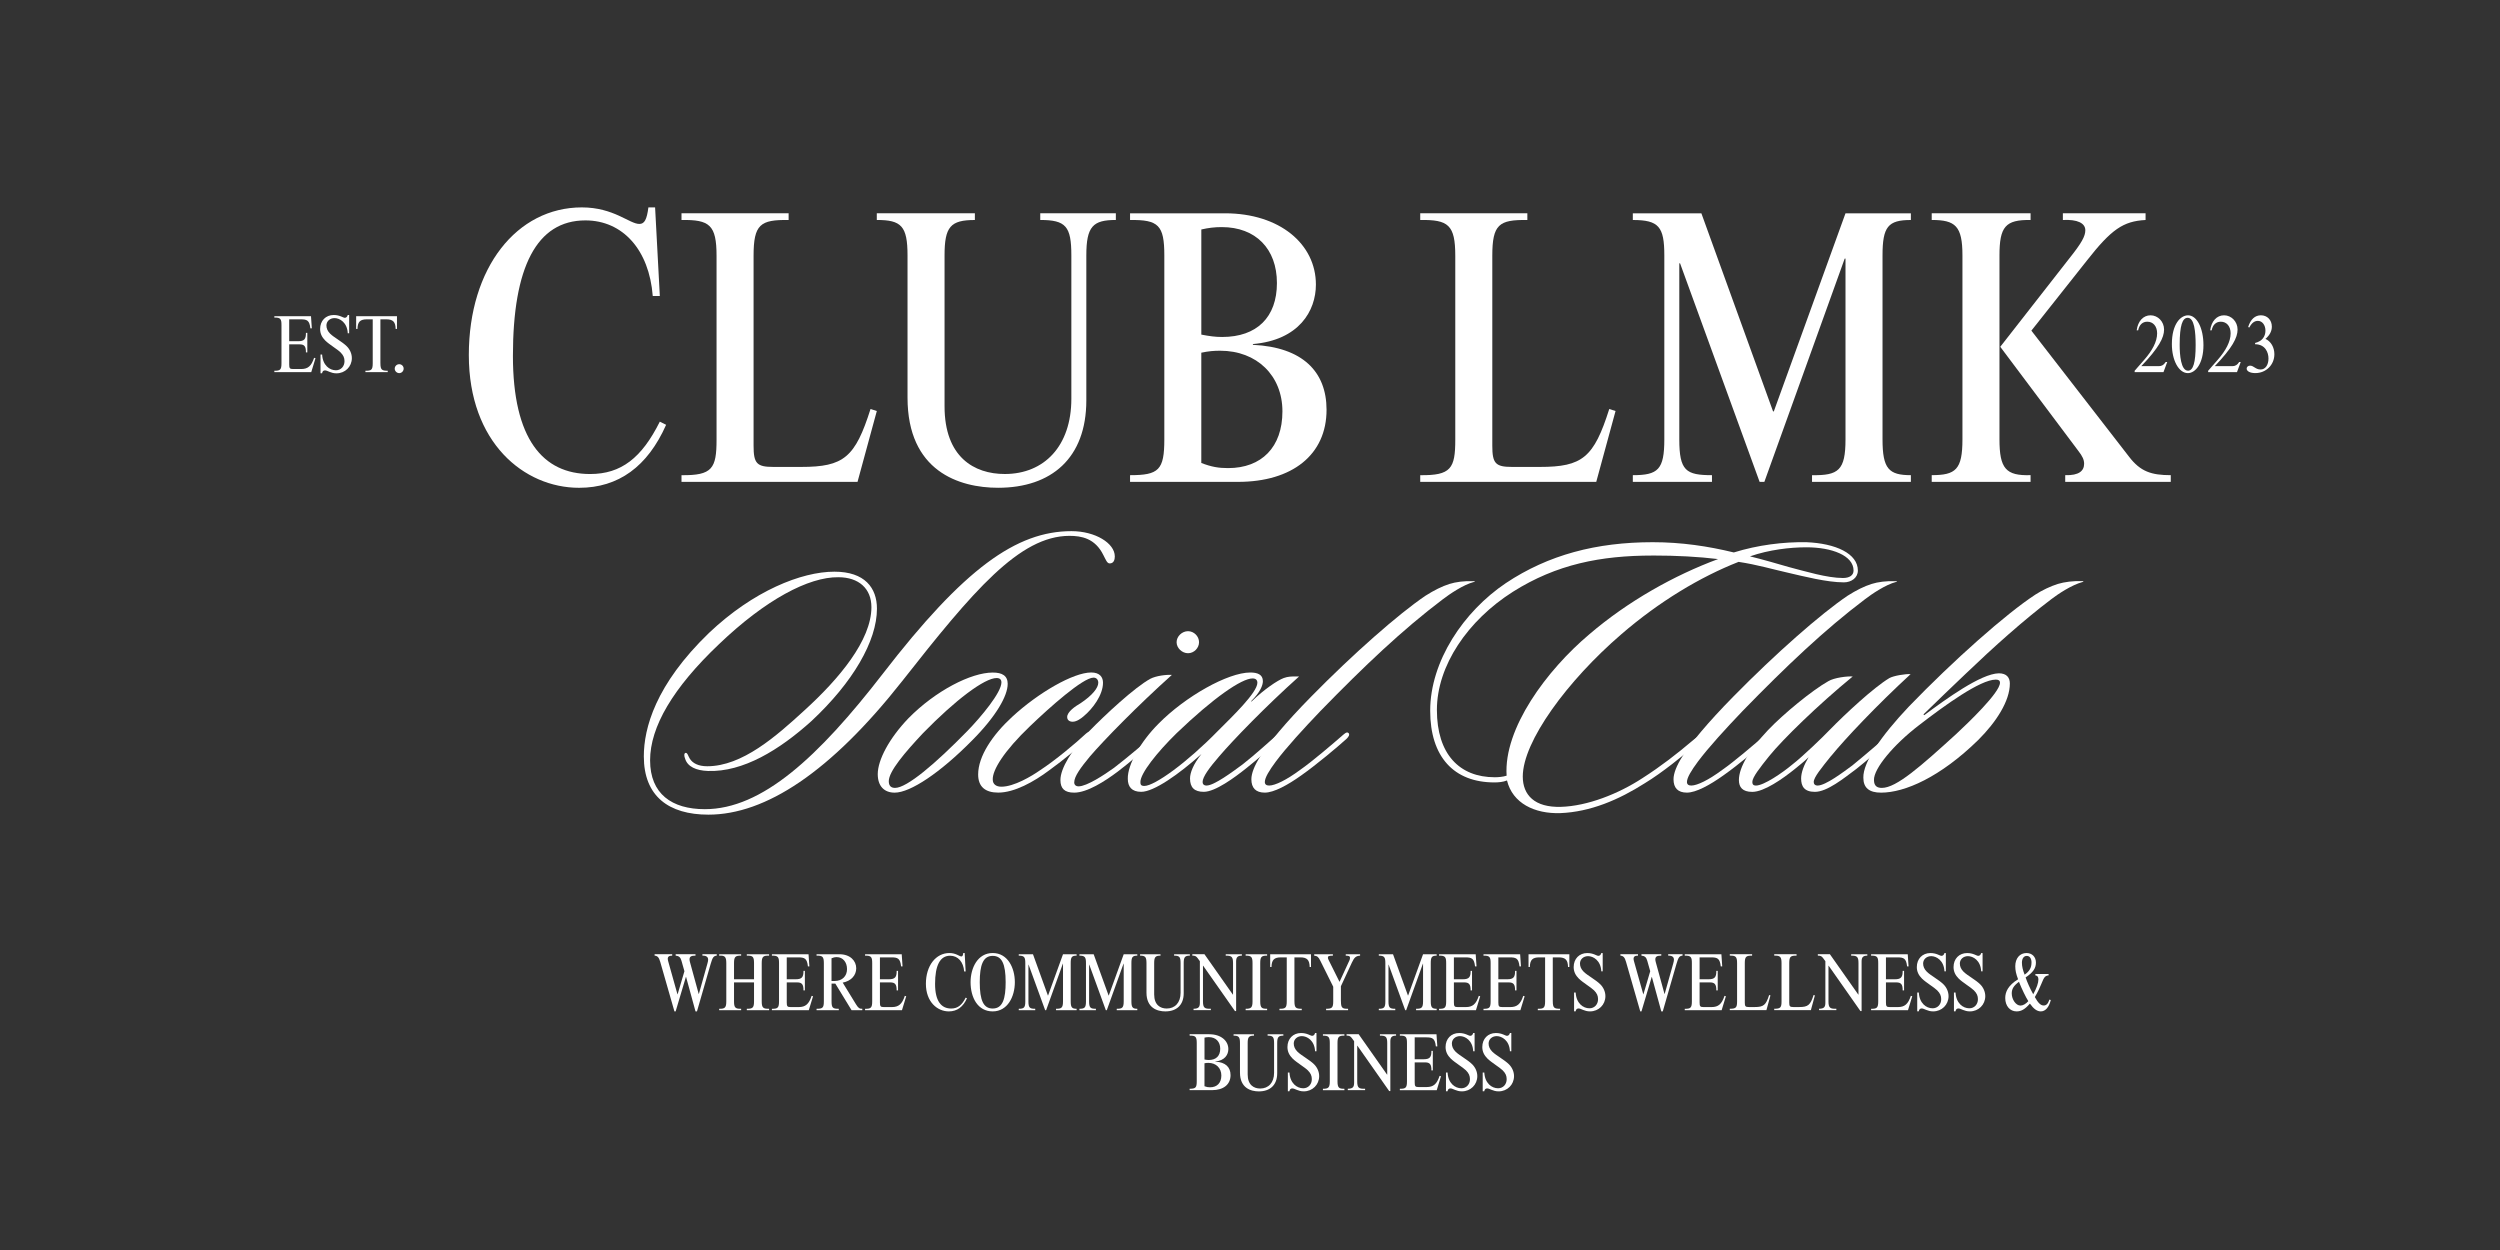 <svg xmlns="http://www.w3.org/2000/svg" id="Layer_2" data-name="Layer 2" viewBox="0 0 1000 500"><rect x="0" y="0" width="1000" height="500" fill="#333333" stroke="none"/><defs><style>      .cls-1 {        fill: #fff;      }    </style></defs><g><g><path class="cls-1" d="M263.94,118.4h-2.84c-1.42-18.43-11.97-30.24-26.94-30.24-19.53,0-28.99,18.75-28.99,54.19,0,33.24,11.97,47.26,30.88,47.26,12.44,0,20.64-6.46,27.88-20.95l2.52,1.26c-7.4,16.7-19.06,25.2-34.81,25.2-22.05,0-44.11-18.12-44.11-53.09s19.22-59.07,45.21-59.07c12.76,0,19.06,6.62,23,6.62,2.05,0,2.99-1.73,3.62-6.62h2.68l1.89,35.44Z"></path><path class="cls-1" d="M315.45,85.32v2.68c-11.34-.16-14.02,1.73-14.02,14.34v75.93c0,7.09,1.26,8.5,7.88,8.5h11.18c17.01,0,21.58-3.78,27.72-23.16l2.52.79-7.72,28.35h-70.41v-2.68c12.29.16,14.02-2.68,14.02-14.18v-73.56c0-12.44-2.84-14.49-14.02-14.34v-2.68h42.85Z"></path><path class="cls-1" d="M389.95,85.32v2.68c-9.77,0-12.13,2.68-12.13,14.18v60.33c0,20.32,11.81,27.09,24.1,27.09,15.75,0,26.62-11.18,26.62-30.09v-57.34c0-11.66-2.21-14.18-12.44-14.18v-2.68h30.24v2.68c-9.14,0-11.81,2.52-11.81,14.18v57.97c0,23.16-14.02,34.97-35.29,34.97-15.6,0-36.23-6.61-36.23-36.07v-56.87c0-11.81-2.52-14.18-12.29-14.18v-2.68h39.22Z"></path><path class="cls-1" d="M489.97,85.32c21.9,0,36.39,12.29,36.39,28.51,0,10.55-6.77,22.21-25.2,23.79v.31c19.85.95,29.46,10.71,29.46,25.99,0,17.96-13.7,28.83-35.44,28.83h-43.16v-2.68c11.5,0,13.71-2.05,13.71-14.33v-73.56c0-12.13-2.36-14.33-13.71-14.18v-2.68h37.96ZM480.52,133.84c3.31.63,5.51.95,8.35.95,13.86,0,21.9-7.88,21.9-21.58s-8.51-22.37-22.05-22.37c-2.99,0-5.36.31-8.19.95v42.06ZM480.52,185.19c4.1,1.58,6.93,2.05,10.71,2.05,13.39,0,21.74-8.35,21.74-22.69s-10.24-24.26-24.89-24.26c-2.52,0-4.57.16-7.56.79v44.1Z"></path><path class="cls-1" d="M610.94,85.32v2.68c-11.34-.16-14.02,1.73-14.02,14.34v75.93c0,7.09,1.26,8.5,7.88,8.5h11.18c17.01,0,21.58-3.78,27.72-23.16l2.52.79-7.72,28.35h-70.41v-2.68c12.29.16,14.02-2.68,14.02-14.18v-73.56c0-12.44-2.83-14.49-14.02-14.34v-2.68h42.85Z"></path><path class="cls-1" d="M680.55,85.32l28.67,79.23h.31l28.67-79.23h26.15v2.68c-9.14,0-11.34,2.68-11.34,14.18v73.56c0,11.82,2.52,14.33,11.34,14.33v2.68h-39.54v-2.68c10.56.16,13.39-1.89,13.39-14.33v-72.3h-.32l-32.14,89.32h-1.89l-31.82-87.43h-.31v70.41c0,12.6,2.68,14.33,13.07,14.33v2.68h-31.66v-2.68c10.08,0,12.6-2.2,12.6-14.33v-73.56c0-11.5-2.21-14.18-12.6-14.18v-2.68h27.41Z"></path><path class="cls-1" d="M812.23,85.32v2.68c-10.08-.16-12.44,2.68-12.44,14.18v36.55h.31l27.57-35.29c5.04-6.3,6.46-8.98,6.46-11.34,0-2.83-3.15-4.41-8.98-4.1v-2.68h33.08v2.68c-8.98.47-13.71,3.78-23.47,16.22l-22.21,28.04,39.06,50.41c4.57,5.99,8.98,7.4,16.7,7.4v2.68h-42.22v-2.68c5.52.16,7.56-1.73,7.56-4.57,0-1.58-.63-2.99-2.36-5.2l-31.19-41.59h-.31v37.02c0,11.66,2.52,14.65,12.44,14.33v2.68h-39.54v-2.68c9.61,0,12.29-2.2,12.29-14.33v-73.56c0-11.81-2.84-14.18-12.29-14.18v-2.68h39.54Z"></path></g><g><path class="cls-1" d="M268.88,381.7v.56c-1.18,0-1.77.33-1.77,1.28,0,.29.07.59.2,1.08l3.67,13.09h.07l2.72-9.22-1.18-4.17c-.39-1.38-.98-1.94-2.33-2.07v-.56h7.94v.56c-1.67,0-2.39.36-2.39,1.51,0,.29.07.62.16,1.02l3.51,12.79h.07l3.44-12.24c.2-.66.26-1.12.26-1.47,0-1.05-.69-1.64-2.29-1.61v-.56h5.74v.56c-1.28.13-1.67.69-2.43,3.31l-5.48,18.99h-.59l-3.77-13.78h-.07l-4.1,13.78h-.49l-5.67-19.78c-.53-1.8-1.02-2.39-2.26-2.53v-.56h7.05Z"></path><path class="cls-1" d="M293.61,400.53c0,2.46.46,3.05,2.85,2.98v.56h-8.79v-.56c2.33.06,2.85-.49,2.85-2.98v-15.29c0-2.56-.59-3.08-2.85-2.98v-.56h8.79v.56c-2.26-.03-2.85.39-2.85,2.98v6.46h8v-6.46c0-2.59-.49-3.02-2.89-2.98v-.56h8.92v.56c-2.3-.03-2.95.29-2.95,2.98v15.29c0,2.59.56,3.02,2.95,2.98v.56h-8.92v-.56c2.46.06,2.89-.56,2.89-2.98v-7.58h-8v7.58Z"></path><path class="cls-1" d="M323.76,386.56h-.59c-.36-3.25-1.38-3.61-3.94-3.61h-4.53v8.76h3.54c2.49,0,3.18-.82,3.15-3.35h.56v7.81h-.56c.03-2.46-.66-3.21-2.56-3.21h-4.13v8c0,1.57.23,1.87,1.57,1.87h3.21c2.72,0,4.1-1.21,5.18-4.49l.56.16-1.7,5.58h-14.76v-.56c2.33.03,2.85-.39,2.85-2.98v-15.32c0-2.36-.36-3.02-2.85-2.95v-.56h14.66l.33,4.85Z"></path><path class="cls-1" d="M332.62,400.53c0,2.56.46,3.02,2.89,2.98v.56h-8.89v-.56c2.49.03,2.92-.46,2.92-2.98v-15.29c0-2.59-.56-3.02-2.92-2.98v-.56h9.18c4.26,0,6.69,2.62,6.69,5.61,0,2.79-2,5.09-5.41,5.74l5.31,8.66c.89,1.44,1.41,1.87,2.53,1.8v.56h-4.3l-6.49-10.63h-1.51v7.09ZM333.83,392.4c3.08,0,4.98-1.97,4.98-4.76s-1.67-4.79-4.1-4.79c-.75,0-1.48.17-2.1.46v9.08h1.21Z"></path><path class="cls-1" d="M361.03,386.56h-.59c-.36-3.25-1.38-3.61-3.94-3.61h-4.53v8.76h3.54c2.49,0,3.18-.82,3.15-3.35h.56v7.81h-.56c.03-2.46-.66-3.21-2.56-3.21h-4.13v8c0,1.57.23,1.87,1.57,1.87h3.21c2.72,0,4.1-1.21,5.18-4.49l.56.16-1.7,5.58h-14.76v-.56c2.33.03,2.85-.39,2.85-2.98v-15.32c0-2.36-.36-3.02-2.85-2.95v-.56h14.66l.33,4.85Z"></path><path class="cls-1" d="M386.26,388.59h-.59c-.29-3.84-2.49-6.3-5.61-6.3-4.07,0-6.03,3.9-6.03,11.28,0,6.92,2.49,9.84,6.43,9.84,2.59,0,4.3-1.34,5.81-4.36l.52.26c-1.54,3.48-3.97,5.25-7.25,5.25-4.59,0-9.18-3.77-9.18-11.05s4-12.3,9.41-12.3c2.66,0,3.97,1.37,4.79,1.37.43,0,.62-.36.75-1.37h.56l.39,7.38Z"></path><path class="cls-1" d="M397.08,381.21c6,0,8.86,5.93,8.86,11.67s-2.89,11.68-8.86,11.68-8.85-5.51-8.85-11.68c0-5.74,2.85-11.67,8.85-11.67ZM397.08,403.41c4.1,0,5.18-4.1,5.18-10.53,0-7.38-1.54-10.53-5.18-10.53-3.84,0-5.18,3.64-5.18,10.53,0,7.38,1.54,10.53,5.18,10.53Z"></path><path class="cls-1" d="M413.19,381.7l5.97,16.5h.07l5.97-16.5h5.44v.56c-1.9,0-2.36.56-2.36,2.95v15.32c0,2.46.52,2.98,2.36,2.98v.56h-8.23v-.56c2.2.03,2.79-.39,2.79-2.98v-15.06h-.06l-6.69,18.6h-.39l-6.62-18.2h-.07v14.66c0,2.62.56,2.98,2.72,2.98v.56h-6.59v-.56c2.1,0,2.62-.46,2.62-2.98v-15.32c0-2.39-.46-2.95-2.62-2.95v-.56h5.71Z"></path><path class="cls-1" d="M437.47,381.7l5.97,16.5h.07l5.97-16.5h5.44v.56c-1.9,0-2.36.56-2.36,2.95v15.32c0,2.46.52,2.98,2.36,2.98v.56h-8.23v-.56c2.2.03,2.79-.39,2.79-2.98v-15.06h-.07l-6.69,18.6h-.39l-6.62-18.2h-.07v14.66c0,2.62.56,2.98,2.72,2.98v.56h-6.59v-.56c2.1,0,2.62-.46,2.62-2.98v-15.32c0-2.39-.46-2.95-2.62-2.95v-.56h5.71Z"></path><path class="cls-1" d="M464.2,381.7v.56c-2.03,0-2.53.56-2.53,2.95v12.56c0,4.23,2.46,5.64,5.02,5.64,3.28,0,5.54-2.33,5.54-6.26v-11.94c0-2.43-.46-2.95-2.59-2.95v-.56h6.3v.56c-1.9,0-2.46.53-2.46,2.95v12.07c0,4.82-2.92,7.28-7.35,7.28-3.25,0-7.54-1.38-7.54-7.51v-11.84c0-2.46-.53-2.95-2.56-2.95v-.56h8.17Z"></path><path class="cls-1" d="M481.79,381.7l11.35,16.14h.07v-12.63c0-2.49-.56-2.98-2.92-2.95v-.56h6.46v.56c-1.7,0-2.3.62-2.3,2.33v19.84h-.46l-12.73-18.14h-.07v14.23c0,2.66.66,3.05,3.15,2.98v.56h-6.92v-.56c2.03-.03,2.53-.66,2.53-2.49v-16.53l-.92-1.25c-.59-.82-1.12-.98-2.1-.98v-.56h4.85Z"></path><path class="cls-1" d="M506.85,381.7v.56c-2.2-.03-2.76.43-2.76,2.95v15.32c0,2.72.69,2.98,2.76,2.98v.56h-8.59v-.56c2.26.03,2.75-.56,2.75-2.98v-15.32c0-2.53-.56-2.95-2.75-2.95v-.56h8.59Z"></path><path class="cls-1" d="M517.78,400.53c0,2.62.56,2.98,2.92,2.98v.56h-8.92v-.56c2.36.03,2.92-.33,2.92-2.98v-17.58h-2.33c-2.69,0-3.71.98-3.77,3.84h-.53v-5.08h16.33v5.08h-.53c-.07-2.82-1.05-3.84-3.74-3.84h-2.36v17.58Z"></path><path class="cls-1" d="M536.38,400.53c0,2.62.52,3.02,2.85,2.98v.56h-8.79v-.56c2.33,0,2.85-.39,2.85-2.98v-5.84l-5.18-10.43c-.75-1.51-1.21-1.87-2.43-2v-.56h7.48v.56c-1.67,0-2,.2-2,.82,0,.26.1.56.29.92l4.36,8.75,4.03-8.75c.1-.26.16-.59.16-.86,0-.72-.52-.88-1.7-.88v-.56h5.74v.56c-1.67.13-2.29.66-3.28,2.76l-4.4,9.48v6.03Z"></path><path class="cls-1" d="M557.21,381.7l5.97,16.5h.07l5.97-16.5h5.44v.56c-1.9,0-2.36.56-2.36,2.95v15.32c0,2.46.53,2.98,2.36,2.98v.56h-8.23v-.56c2.2.03,2.79-.39,2.79-2.98v-15.06h-.06l-6.69,18.6h-.39l-6.62-18.2h-.07v14.66c0,2.62.56,2.98,2.72,2.98v.56h-6.59v-.56c2.1,0,2.62-.46,2.62-2.98v-15.32c0-2.39-.46-2.95-2.62-2.95v-.56h5.7Z"></path><path class="cls-1" d="M590.61,386.56h-.59c-.36-3.25-1.37-3.61-3.94-3.61h-4.52v8.76h3.54c2.49,0,3.18-.82,3.15-3.35h.56v7.81h-.56c.03-2.46-.66-3.21-2.56-3.21h-4.13v8c0,1.57.23,1.87,1.57,1.87h3.21c2.72,0,4.1-1.21,5.18-4.49l.56.16-1.7,5.58h-14.76v-.56c2.33.03,2.85-.39,2.85-2.98v-15.32c0-2.36-.36-3.02-2.85-2.95v-.56h14.66l.33,4.85Z"></path><path class="cls-1" d="M608.39,386.56h-.59c-.36-3.25-1.37-3.61-3.94-3.61h-4.52v8.76h3.54c2.49,0,3.18-.82,3.15-3.35h.56v7.81h-.56c.03-2.46-.66-3.21-2.56-3.21h-4.13v8c0,1.57.23,1.87,1.57,1.87h3.21c2.72,0,4.1-1.21,5.18-4.49l.56.16-1.7,5.58h-14.76v-.56c2.33.03,2.85-.39,2.85-2.98v-15.32c0-2.36-.36-3.02-2.85-2.95v-.56h14.66l.33,4.85Z"></path><path class="cls-1" d="M621.12,400.53c0,2.62.56,2.98,2.92,2.98v.56h-8.92v-.56c2.36.03,2.92-.33,2.92-2.98v-17.58h-2.33c-2.69,0-3.71.98-3.77,3.84h-.53v-5.08h16.33v5.08h-.53c-.06-2.82-1.05-3.84-3.74-3.84h-2.36v17.58Z"></path><path class="cls-1" d="M629.65,397.02h.62c.23,4.29,2.98,6.3,5.51,6.3,2,0,3.44-1.54,3.44-3.64,0-1.35-.43-2.36-1.61-3.54s-4.52-3.15-6.07-4.69c-1.31-1.31-2.07-2.76-2.07-4.62,0-3.31,2.23-5.61,5.44-5.61,2.46,0,3.74,1.12,4.43,1.12.56,0,.98-.39,1.18-1.12h.56v7.31h-.56c-.2-4.36-3.25-6.07-5.28-6.07-1.87,0-3.25,1.28-3.25,2.95,0,1.18.46,2.26,1.48,3.28,1.51,1.51,4.82,3.21,6.69,5.08,1.25,1.25,2,2.99,2,4.69,0,3.44-2.69,6.1-6.17,6.1-2.26,0-3.58-1.18-4.56-1.18-.65,0-1.05.36-1.18,1.15h-.62v-7.51Z"></path><path class="cls-1" d="M655.2,381.7v.56c-1.18,0-1.77.33-1.77,1.28,0,.29.06.59.2,1.08l3.68,13.09h.06l2.72-9.22-1.18-4.17c-.39-1.38-.98-1.94-2.33-2.07v-.56h7.94v.56c-1.67,0-2.39.36-2.39,1.51,0,.29.06.62.16,1.02l3.51,12.79h.07l3.44-12.24c.2-.66.26-1.12.26-1.47,0-1.05-.69-1.64-2.29-1.61v-.56h5.74v.56c-1.28.13-1.67.69-2.43,3.31l-5.48,18.99h-.59l-3.77-13.78h-.06l-4.1,13.78h-.49l-5.68-19.78c-.52-1.8-1.02-2.39-2.26-2.53v-.56h7.05Z"></path><path class="cls-1" d="M688.89,386.56h-.59c-.36-3.25-1.37-3.61-3.94-3.61h-4.52v8.76h3.54c2.49,0,3.18-.82,3.15-3.35h.56v7.81h-.56c.03-2.46-.66-3.21-2.56-3.21h-4.13v8c0,1.57.23,1.87,1.57,1.87h3.21c2.72,0,4.1-1.21,5.18-4.49l.56.16-1.7,5.58h-14.76v-.56c2.33.03,2.85-.39,2.85-2.98v-15.32c0-2.36-.36-3.02-2.85-2.95v-.56h14.66l.33,4.85Z"></path><path class="cls-1" d="M700.84,381.7v.56c-2.36-.03-2.92.36-2.92,2.98v15.81c0,1.48.26,1.77,1.64,1.77h2.33c3.54,0,4.5-.79,5.77-4.82l.52.16-1.61,5.9h-14.66v-.56c2.56.03,2.92-.56,2.92-2.95v-15.32c0-2.59-.59-3.02-2.92-2.98v-.56h8.92Z"></path><path class="cls-1" d="M718.62,381.7v.56c-2.36-.03-2.92.36-2.92,2.98v15.81c0,1.48.26,1.77,1.64,1.77h2.33c3.54,0,4.5-.79,5.77-4.82l.52.16-1.61,5.9h-14.66v-.56c2.56.03,2.92-.56,2.92-2.95v-15.32c0-2.59-.59-3.02-2.92-2.98v-.56h8.92Z"></path><path class="cls-1" d="M731.97,381.7l11.35,16.14h.07v-12.63c0-2.49-.56-2.98-2.92-2.95v-.56h6.46v.56c-1.7,0-2.29.62-2.29,2.33v19.84h-.46l-12.72-18.14h-.07v14.23c0,2.66.66,3.05,3.15,2.98v.56h-6.92v-.56c2.03-.03,2.53-.66,2.53-2.49v-16.53l-.92-1.25c-.59-.82-1.12-.98-2.1-.98v-.56h4.85Z"></path><path class="cls-1" d="M763.43,386.56h-.59c-.36-3.25-1.37-3.61-3.94-3.61h-4.52v8.76h3.54c2.49,0,3.18-.82,3.15-3.35h.56v7.81h-.56c.03-2.46-.66-3.21-2.56-3.21h-4.13v8c0,1.57.23,1.87,1.57,1.87h3.21c2.72,0,4.1-1.21,5.18-4.49l.56.16-1.7,5.58h-14.76v-.56c2.33.03,2.85-.39,2.85-2.98v-15.32c0-2.36-.36-3.02-2.85-2.95v-.56h14.66l.33,4.85Z"></path><path class="cls-1" d="M766.91,397.02h.62c.23,4.29,2.98,6.3,5.51,6.3,2,0,3.44-1.54,3.44-3.64,0-1.35-.43-2.36-1.61-3.54s-4.52-3.15-6.07-4.69c-1.31-1.31-2.07-2.76-2.07-4.62,0-3.31,2.23-5.61,5.44-5.61,2.46,0,3.74,1.12,4.43,1.12.56,0,.98-.39,1.18-1.12h.56v7.31h-.56c-.2-4.36-3.25-6.07-5.28-6.07-1.87,0-3.25,1.28-3.25,2.95,0,1.18.46,2.26,1.48,3.28,1.51,1.51,4.82,3.21,6.69,5.08,1.25,1.25,2,2.99,2,4.69,0,3.44-2.69,6.1-6.17,6.1-2.26,0-3.58-1.18-4.56-1.18-.65,0-1.05.36-1.18,1.15h-.62v-7.51Z"></path><path class="cls-1" d="M781.6,397.02h.62c.23,4.29,2.98,6.3,5.51,6.3,2,0,3.44-1.54,3.44-3.64,0-1.35-.43-2.36-1.61-3.54s-4.52-3.15-6.07-4.69c-1.31-1.31-2.07-2.76-2.07-4.62,0-3.31,2.23-5.61,5.44-5.61,2.46,0,3.74,1.12,4.43,1.12.56,0,.98-.39,1.18-1.12h.56v7.31h-.56c-.2-4.36-3.25-6.07-5.28-6.07-1.87,0-3.25,1.28-3.25,2.95,0,1.18.46,2.26,1.48,3.28,1.51,1.51,4.82,3.21,6.69,5.08,1.25,1.25,2,2.99,2,4.69,0,3.44-2.69,6.1-6.17,6.1-2.26,0-3.58-1.18-4.56-1.18-.65,0-1.05.36-1.18,1.15h-.62v-7.51Z"></path><path class="cls-1" d="M807.23,391.71c-.82-2.2-1.12-3.58-1.12-5.22,0-3.15,1.8-5.28,4.49-5.28,2.23,0,3.77,1.54,3.77,3.84s-1.21,3.97-4.13,5.93c.62,1.84,1.77,4.43,3.05,6.73,1.41-2.59,2.07-4.5,2.07-5.94,0-.98-.36-1.51-1.21-1.61v-.56h5.28v.56c-.72.03-1.21.36-1.47.62-.98.98-1.51,3.87-4.03,8.04,1.31,2.36,2.36,3.38,3.54,3.38,1.05,0,1.74-.69,2.29-2.36l.56.16c-.72,2.92-2.16,4.56-4,4.56-1.48,0-2.89-1.02-4.36-3.12-1.97,2.26-3.44,3.12-5.31,3.12-2.69,0-4.56-2.2-4.56-5.35,0-2.46,1.15-5.05,5.15-7.51ZM804.7,397.38c0,2.46,1.7,4.85,3.48,4.85,1.02,0,2.16-.66,3.15-1.77-.85-1.25-2.69-5.02-3.74-7.74-2.17,1.61-2.89,2.89-2.89,4.66ZM812.61,385.02c0-1.64-.72-2.66-1.9-2.66s-1.94,1.05-1.94,2.72c0,1.45.36,2.95,1.08,4.79,1.97-1.38,2.75-2.79,2.75-4.85Z"></path></g><g><path class="cls-1" d="M483.76,413.7c4.56,0,7.58,2.56,7.58,5.94,0,2.2-1.41,4.62-5.25,4.95v.06c4.13.2,6.13,2.23,6.13,5.41,0,3.74-2.85,6-7.38,6h-8.99v-.56c2.39,0,2.85-.43,2.85-2.98v-15.32c0-2.53-.49-2.98-2.85-2.95v-.56h7.9ZM481.79,423.8c.69.13,1.15.2,1.74.2,2.89,0,4.56-1.64,4.56-4.49s-1.77-4.66-4.59-4.66c-.62,0-1.12.07-1.7.2v8.75ZM481.79,434.49c.85.33,1.44.43,2.23.43,2.79,0,4.52-1.74,4.52-4.72s-2.13-5.05-5.18-5.05c-.52,0-.95.03-1.57.16v9.18Z"></path><path class="cls-1" d="M501.6,413.7v.56c-2.03,0-2.53.56-2.53,2.95v12.56c0,4.23,2.46,5.64,5.02,5.64,3.28,0,5.54-2.33,5.54-6.26v-11.94c0-2.43-.46-2.95-2.59-2.95v-.56h6.3v.56c-1.9,0-2.46.53-2.46,2.95v12.07c0,4.82-2.92,7.28-7.35,7.28-3.25,0-7.54-1.38-7.54-7.51v-11.84c0-2.46-.53-2.95-2.56-2.95v-.56h8.17Z"></path><path class="cls-1" d="M515.16,429.01h.62c.23,4.29,2.98,6.3,5.51,6.3,2,0,3.44-1.54,3.44-3.64,0-1.35-.43-2.36-1.61-3.54-1.21-1.21-4.53-3.15-6.07-4.69-1.31-1.31-2.07-2.76-2.07-4.62,0-3.31,2.23-5.61,5.44-5.61,2.46,0,3.74,1.12,4.43,1.12.56,0,.98-.39,1.18-1.12h.56v7.31h-.56c-.2-4.36-3.25-6.07-5.28-6.07-1.87,0-3.25,1.28-3.25,2.95,0,1.18.46,2.26,1.48,3.28,1.51,1.51,4.82,3.21,6.69,5.08,1.25,1.25,2,2.99,2,4.69,0,3.44-2.69,6.1-6.17,6.1-2.26,0-3.57-1.18-4.56-1.18-.66,0-1.05.36-1.18,1.15h-.62v-7.51Z"></path><path class="cls-1" d="M537.76,413.7v.56c-2.2-.03-2.76.43-2.76,2.95v15.32c0,2.72.69,2.98,2.76,2.98v.56h-8.59v-.56c2.26.03,2.75-.56,2.75-2.98v-15.32c0-2.53-.56-2.95-2.75-2.95v-.56h8.59Z"></path><path class="cls-1" d="M543.47,413.7l11.35,16.14h.07v-12.63c0-2.49-.56-2.98-2.92-2.95v-.56h6.46v.56c-1.7,0-2.29.62-2.29,2.33v19.84h-.46l-12.72-18.14h-.07v14.23c0,2.66.66,3.05,3.15,2.98v.56h-6.92v-.56c2.03-.03,2.53-.66,2.53-2.49v-16.53l-.92-1.25c-.59-.82-1.12-.98-2.1-.98v-.56h4.85Z"></path><path class="cls-1" d="M574.93,418.55h-.59c-.36-3.25-1.37-3.61-3.94-3.61h-4.52v8.76h3.54c2.49,0,3.18-.82,3.15-3.35h.56v7.81h-.56c.03-2.46-.66-3.21-2.56-3.21h-4.13v8c0,1.57.23,1.87,1.57,1.87h3.21c2.72,0,4.1-1.21,5.18-4.49l.56.16-1.7,5.58h-14.76v-.56c2.33.03,2.85-.39,2.85-2.98v-15.32c0-2.36-.36-3.02-2.85-2.95v-.56h14.66l.33,4.85Z"></path><path class="cls-1" d="M578.41,429.01h.62c.23,4.29,2.98,6.3,5.51,6.3,2,0,3.44-1.54,3.44-3.64,0-1.35-.43-2.36-1.61-3.54s-4.52-3.15-6.07-4.69c-1.31-1.31-2.07-2.76-2.07-4.62,0-3.31,2.23-5.61,5.44-5.61,2.46,0,3.74,1.12,4.43,1.12.56,0,.98-.39,1.18-1.12h.56v7.31h-.56c-.2-4.36-3.25-6.07-5.28-6.07-1.87,0-3.25,1.28-3.25,2.95,0,1.18.46,2.26,1.48,3.28,1.51,1.51,4.82,3.21,6.69,5.08,1.25,1.25,2,2.99,2,4.69,0,3.44-2.69,6.1-6.17,6.1-2.26,0-3.58-1.18-4.56-1.18-.65,0-1.05.36-1.18,1.15h-.62v-7.51Z"></path><path class="cls-1" d="M593.1,429.01h.62c.23,4.29,2.98,6.3,5.51,6.3,2,0,3.44-1.54,3.44-3.64,0-1.35-.43-2.36-1.61-3.54s-4.52-3.15-6.07-4.69c-1.31-1.31-2.07-2.76-2.07-4.62,0-3.31,2.23-5.61,5.44-5.61,2.46,0,3.74,1.12,4.43,1.12.56,0,.98-.39,1.18-1.12h.56v7.31h-.56c-.2-4.36-3.25-6.07-5.28-6.07-1.87,0-3.25,1.28-3.25,2.95,0,1.18.46,2.26,1.48,3.28,1.51,1.51,4.82,3.21,6.69,5.08,1.25,1.25,2,2.99,2,4.69,0,3.44-2.69,6.1-6.17,6.1-2.26,0-3.58-1.18-4.56-1.18-.65,0-1.05.36-1.18,1.15h-.62v-7.51Z"></path></g><g><path class="cls-1" d="M124.74,131.34h-.59c-.36-3.25-1.38-3.61-3.94-3.61h-4.53v8.76h3.54c2.49,0,3.18-.82,3.15-3.35h.56v7.81h-.56c.03-2.46-.66-3.21-2.56-3.21h-4.13v8c0,1.58.23,1.87,1.57,1.87h3.21c2.72,0,4.1-1.21,5.18-4.49l.56.16-1.7,5.58h-14.76v-.56c2.33.03,2.85-.39,2.85-2.99v-15.32c0-2.36-.36-3.02-2.85-2.95v-.56h14.66l.33,4.85Z"></path><path class="cls-1" d="M128.23,141.81h.62c.23,4.3,2.98,6.3,5.51,6.3,2,0,3.44-1.54,3.44-3.64,0-1.34-.43-2.36-1.61-3.54-1.21-1.21-4.53-3.15-6.07-4.69-1.31-1.31-2.07-2.76-2.07-4.63,0-3.31,2.23-5.61,5.44-5.61,2.46,0,3.74,1.12,4.43,1.12.56,0,.98-.39,1.18-1.12h.56v7.31h-.56c-.2-4.36-3.25-6.07-5.28-6.07-1.87,0-3.25,1.28-3.25,2.95,0,1.18.46,2.26,1.48,3.28,1.51,1.51,4.82,3.21,6.69,5.08,1.25,1.25,2,2.98,2,4.69,0,3.44-2.69,6.1-6.17,6.1-2.26,0-3.57-1.18-4.56-1.18-.66,0-1.05.36-1.18,1.15h-.62v-7.51Z"></path><path class="cls-1" d="M152.17,145.31c0,2.62.56,2.99,2.92,2.99v.56h-8.92v-.56c2.36.03,2.92-.33,2.92-2.99v-17.58h-2.33c-2.69,0-3.71.98-3.77,3.84h-.53v-5.08h16.33v5.08h-.53c-.07-2.82-1.05-3.84-3.74-3.84h-2.36v17.58Z"></path><path class="cls-1" d="M161.46,147.45c0,.98-.79,1.8-1.77,1.8s-1.8-.82-1.8-1.8.82-1.77,1.8-1.77,1.77.79,1.77,1.77Z"></path></g><g><path class="cls-1" d="M865.4,148.86h-11.54v-.56l3.84-4.4c3.18-3.64,5.15-7.22,5.15-10.56,0-2.82-1.57-4.66-3.94-4.66-1.9,0-3.21,1.25-3.64,3.44h-.59c.46-3.64,2.62-6,5.54-6s5.41,2.49,5.41,5.71-2.07,7.28-9.12,14.63h7.05c1.12,0,1.94-.46,2.72-1.67h.62l-1.51,4.07Z"></path><path class="cls-1" d="M875.21,126.13c3.54,0,6.17,5.08,6.17,11.94,0,7.44-3.25,11.18-6.23,11.18-3.61,0-6.4-5.05-6.4-11.61,0-8.13,3.54-11.51,6.46-11.51ZM875.21,148.27c2.07,0,3.05-3.28,3.05-10.23,0-5.38-.53-10.92-3.18-10.92-2.1,0-3.21,3.02-3.21,10.82,0,3.97.46,10.33,3.34,10.33Z"></path><path class="cls-1" d="M894.8,148.86h-11.54v-.56l3.84-4.4c3.18-3.64,5.15-7.22,5.15-10.56,0-2.82-1.57-4.66-3.94-4.66-1.9,0-3.21,1.25-3.64,3.44h-.59c.46-3.64,2.62-6,5.54-6s5.41,2.49,5.41,5.71-2.07,7.28-9.12,14.63h7.05c1.12,0,1.94-.46,2.72-1.67h.62l-1.51,4.07Z"></path><path class="cls-1" d="M902.05,137.18c2.62-.62,4.13-2.43,4.13-4.89,0-2.26-1.28-3.94-3.02-3.94-1.38,0-2.49.85-3.44,2.66l-.46-.2c.98-3.08,2.72-4.69,5.12-4.69,2.53,0,4.36,1.9,4.36,4.53,0,1.8-.85,3.44-2.56,4.92,2.2.98,3.57,3.38,3.57,6.13,0,4.23-3.31,7.54-7.61,7.54-2.07,0-3.48-.72-3.48-1.8,0-.66.59-1.18,1.35-1.18,1.54,0,2.16,1.54,4.23,1.54,1.87,0,3.15-1.77,3.15-4.4,0-2.39-1.25-5.67-5.35-5.71v-.53Z"></path></g></g><g><path class="cls-1" d="M445.93,222.54c0,1.42-.47,2.83-2.05,2.83-1.1,0-1.58-1.57-2.52-3.31-3.31-6.77-8.82-7.72-13.55-7.72-20.01,0-38.59,22.05-66.95,58.12-28.67,36.39-54.66,53.4-77.5,53.4-15.91,0-25.83-7.4-25.83-23.31,0-11.18,4.57-28.67,26.15-49.46,17.64-16.7,36.86-24.42,50.09-24.42,12.13,0,17.01,6.46,17.01,14.81,0,12.92-9.61,29.46-26.15,44.9-12.92,11.66-27.41,20.48-41.43,20.01-4.73-.16-8.19-1.73-9.14-4.88-.47-1.1-.47-2.2.16-2.36.79-.16,1.1,1.42,1.73,2.36,1.1,1.73,3.31,2.99,6.93,2.99,14.02,0,27.57-11.97,38.91-22.37,13.86-12.6,26.78-28.04,26.78-41.27,0-7.41-5.04-11.97-13.23-11.97-11.82-.16-29.14,8.98-47.73,26.78-18.43,17.48-27.57,33.08-27.57,46.47s8.66,19.53,21.9,19.53c22.84,0,45.37-20.79,71.2-54.19,32.45-42.06,53.4-57.02,75.45-57.02,9.61,0,17.33,4.88,17.33,10.08Z"></path><path class="cls-1" d="M403.07,273.58c0,4.73-4.57,12.92-14.33,22.69-12.6,12.76-24.57,20.79-30.87,20.79-4.25,0-6.77-2.68-6.77-7.4,0-5.67,4.57-14.33,12.29-22.37,10.87-11.03,25.05-18.27,33.71-18.27,3.78,0,5.98,1.26,5.98,4.57ZM398.67,271.21c-4.88,0-16.54,8.82-29.46,22.05-7.25,7.72-13.7,15.28-13.7,19.22,0,2.05,1.1,2.68,2.52,2.68,4.73,0,16.07-9.61,28.99-22.84,5.35-5.52,13.55-15.28,13.55-19.37,0-1.1-.63-1.73-1.89-1.73Z"></path><path class="cls-1" d="M433.48,286.49c-1.1.95-2.84,2.2-4.41,2.2-1.26,0-2.2-.63-2.2-1.89,0-2.05,3.15-4.25,5.35-5.51,4.73-3.15,7.09-6.14,7.09-8.19,0-1.1-.63-2.05-1.89-2.05-4.25,0-17.64,11.97-25.36,19.37-10.55,10.08-15.12,17.64-14.96,21.42,0,1.89,1.42,2.84,3.46,2.84,5.04,0,12.13-4.25,15.28-6.46,6.3-4.1,14.18-10.71,18.59-14.81.79-.63,1.58-1.1,2.2-.63.47.47.32,1.1-.32,1.73-4.41,4.1-10.87,9.45-16.54,13.55-6.3,4.72-14.02,8.98-20.48,8.98-5.2,0-8.03-2.36-8.03-7.25,0-7.25,5.67-15.75,13.55-23,10.55-9.76,24.57-17.8,31.66-17.8,3.47,0,4.73,1.89,4.73,4.1,0,4.88-4.1,10.4-7.72,13.39Z"></path><path class="cls-1" d="M435.99,302.56c-3.78,4.57-6.3,8.03-6.3,10.4,0,.95.63,1.58,1.73,1.58,3.31,0,10.24-4.57,14.18-7.4,5.36-4.1,12.92-10.56,16.22-13.39.95-.95,1.73-1.42,2.36-.63.47.47.16,1.1-.63,1.73-3.94,3.62-12.76,11.03-16.54,13.86-5.04,3.78-12.13,8.35-17.33,8.35-3.78,0-5.51-1.57-5.51-5.04,0-4.72,4.57-12.13,11.66-19.69,6.14-6.3,17.96-17.33,24.26-20.79,2.36-1.26,6.62-1.73,8.66-1.57-13.55,12.13-27.25,26.15-32.77,32.61ZM475.21,261.29c-2.36,0-4.57-2.05-4.57-4.41s2.2-4.41,4.57-4.41,4.41,2.05,4.41,4.41-2.05,4.41-4.41,4.41Z"></path><path class="cls-1" d="M487.66,302.56c-3.94,4.57-6.62,8.19-6.62,10.24,0,.79.47,1.42,1.58,1.42,2.99,0,10.24-5.36,14.49-8.51,5.04-3.94,10.87-9.29,14.65-12.6.63-.32,1.58-1.1,2.21-.32.63.63,0,1.26-.79,1.89-4.73,4.41-10.71,9.45-14.65,12.6-4.73,3.78-12.44,9.45-17.01,9.45-3.78,0-5.51-1.73-5.51-5.35,0-2.2,1.26-5.67,4.57-9.77-9.14,8.19-19.06,15.12-24.1,15.12-3.78,0-5.36-2.05-5.36-5.2-.16-5.67,5.2-14.97,12.29-22.05,10.71-10.87,27.72-20.48,36.7-20.48,2.84,0,5.04.79,5.04,3.46,0,1.73-1.1,4.41-4.57,7.88-.16.16-.16.47.16.16,4.88-4.73,10.24-8.35,12.76-9.29,1.73-.63,3.15-.63,4.88-.63h1.26c-13.55,12.13-26.47,25.52-31.98,31.98ZM501.05,271.37c-4.41,0-15.6,7.72-30.4,21.9-7.88,7.72-14.49,16.07-14.49,19.53,0,.95.16,1.58,1.58,1.58,4.1,0,17.01-9.29,29.46-22.05,5.51-5.52,15.75-15.28,15.75-19.22,0-1.1-.63-1.73-1.89-1.73Z"></path><path class="cls-1" d="M589.57,232.78c-4.25,1.1-9.76,4.88-12.44,6.93-16.07,12.13-31.35,26.62-48.99,44.74-6.77,7.09-13.55,14.49-17.8,20.16-2.68,3.62-4.41,6.46-4.41,8.19,0,.95.63,1.42,1.73,1.42,2.36,0,6.93-2.21,12.44-6.3,4.57-3.15,13.23-10.55,17.01-13.86.63-.47,1.58-1.58,2.36-.79.47.63,0,1.42-.79,2.2-3.62,3.31-12.29,10.55-18.12,14.65-5.51,3.94-11.03,6.93-14.65,6.93s-5.36-1.89-5.36-5.35c0-2.36,1.26-5.51,3.47-8.98,3.31-5.35,10.4-13.86,20.32-23.94,17.01-17.33,35.13-33.24,45.84-40.48,3.47-2.2,6.62-3.78,9.61-4.72,2.52-.79,5.83-1.26,9.76-1.11.47,0,.63.16,0,.32Z"></path><path class="cls-1" d="M737.48,232.94c-6.61,0-15.91-2.36-22.68-3.94-5.67-1.26-11.97-3.15-19.37-4.25-15.28,5.99-31.82,15.91-46.94,28.99-21.58,18.59-39.38,42.85-39.38,56.87,0,7.4,4.73,12.44,15.28,12.13,10.56-.31,23-5.2,32.61-11.5,7.4-4.73,13.86-9.77,20-14.97.79-.63,2.36-2.05,2.99-1.42.79.79-.16,1.89-1.1,2.68-6.14,5.04-13.7,11.34-20.95,15.75-10.4,6.61-21.74,11.5-33.87,11.97-10.24.31-19.06-3.94-21.27-13.07-1.58.63-3.31.79-5.04.79-16.22,0-25.68-10.24-25.68-28.67,0-19.85,13.39-39.7,30.24-51.04,17.01-11.34,36.23-16.38,58.76-16.38,11.5,0,22.05,1.58,32.45,4.1,9.61-2.99,19.85-4.25,28.99-4.1,11.81.47,20.63,4.57,20.63,11.34,0,2.84-2.52,4.73-5.67,4.73ZM661.08,222.22c-20.79,0-38.44,3.47-55.92,14.49-18.12,11.5-30.4,29.61-30.4,47.26s8.98,26.93,23.16,26.93c1.42,0,3.31-.16,4.73-.63-1.26-18.9,16.07-42.22,33.08-56.55,15.44-13.23,34.02-23.63,51.51-30.09-7.88-.95-16.54-1.42-26.15-1.42ZM722.52,218.92c-6.46,0-14.81.95-22.53,3.62,5.2,1.26,11.03,2.99,15.44,4.25,6.61,1.73,15.44,4.41,21.74,4.41,2.68,0,4.25-1.1,4.25-2.99,0-5.99-8.66-9.29-18.9-9.29Z"></path><path class="cls-1" d="M758.42,232.78c-4.25,1.1-9.76,4.88-12.44,6.93-16.07,12.13-31.35,26.62-48.99,44.74-6.77,7.09-13.55,14.49-17.8,20.16-2.68,3.62-4.41,6.46-4.41,8.19,0,.95.63,1.42,1.73,1.42,2.36,0,6.93-2.21,12.44-6.3,4.57-3.15,13.23-10.55,17.01-13.86.63-.47,1.58-1.58,2.36-.79.47.63,0,1.42-.79,2.2-3.62,3.31-12.29,10.55-18.12,14.65-5.52,3.94-11.03,6.93-14.65,6.93s-5.35-1.89-5.35-5.35c0-2.36,1.26-5.51,3.46-8.98,3.31-5.35,10.4-13.86,20.32-23.94,17.01-17.33,35.13-33.24,45.84-40.48,3.47-2.2,6.62-3.78,9.61-4.72,2.52-.79,5.83-1.26,9.76-1.11.47,0,.63.16,0,.32Z"></path><path class="cls-1" d="M732.42,302.4c-3.78,4.73-6.93,8.5-6.93,10.4,0,.79.47,1.42,1.57,1.42,3.15,0,10.24-5.36,13.86-8.03,5.04-4.1,11.03-9.3,15.28-12.92.79-.47,1.42-.95,2.05-.32.47.47.31,1.11-.47,1.73-4.57,3.94-11.82,10.24-15.28,12.92-5.04,3.78-11.66,9.14-16.54,9.14-4.25,0-5.51-2.2-5.51-5.35,0-2.36,1.1-5.36,2.99-8.51-2.05,2.05-4.26,3.62-5.52,4.73-4.88,3.94-12.29,9.14-17.01,9.14-3.94,0-5.35-1.89-5.35-4.73,0-5.2,4.41-12.29,11.66-20,6.15-6.46,17.64-15.91,24.1-19.54,2.36-1.42,7.56-2.05,9.77-1.89-14.02,11.5-27.88,25.05-33.39,31.82-3.78,4.73-6.77,8.5-6.77,10.4,0,.95.47,1.42,1.42,1.42,3.15,0,10.55-5.04,14.49-8.35,4.1-3.15,12.44-11.18,14.97-13.86,6.3-6.46,17.64-17.01,23.94-20.79,1.73-.95,6.46-1.73,8.5-1.58-13.55,12.45-26.31,25.99-31.82,32.77Z"></path><path class="cls-1" d="M833.08,232.78c-4.57,1.26-9.92,4.88-12.6,6.93-11.03,8.35-23,19.06-34.18,29.77-5.04,4.73-11.97,11.5-16.7,16.07-.31.47-.16.47.16.47,8.5-6.3,22.53-16.54,29.77-16.7,3.15,0,4.41,1.73,4.41,4.1,0,6.93-5.35,15.28-12.6,22.53-15.28,14.97-29.46,21.11-38.91,21.11-4.72,0-7.09-1.89-7.09-5.99-.16-6.14,7.09-16.7,18.27-28.51,17.8-18.43,38.75-37.02,50.57-44.74,2.68-1.73,5.99-3.31,8.98-4.25,2.68-.79,5.98-1.26,9.92-1.11.32,0,.47.16,0,.32ZM798.27,271.85c-6.14,0-20.32,10.24-30.72,18.27-10.08,7.72-18.12,17.33-17.96,21.89,0,2.52,1.42,3.15,3.15,3.15,5.83,0,15.59-8.67,29.61-21.43,4.73-4.41,17.64-16.7,17.64-20.63,0-.95-.63-1.26-1.73-1.26Z"></path></g></svg>